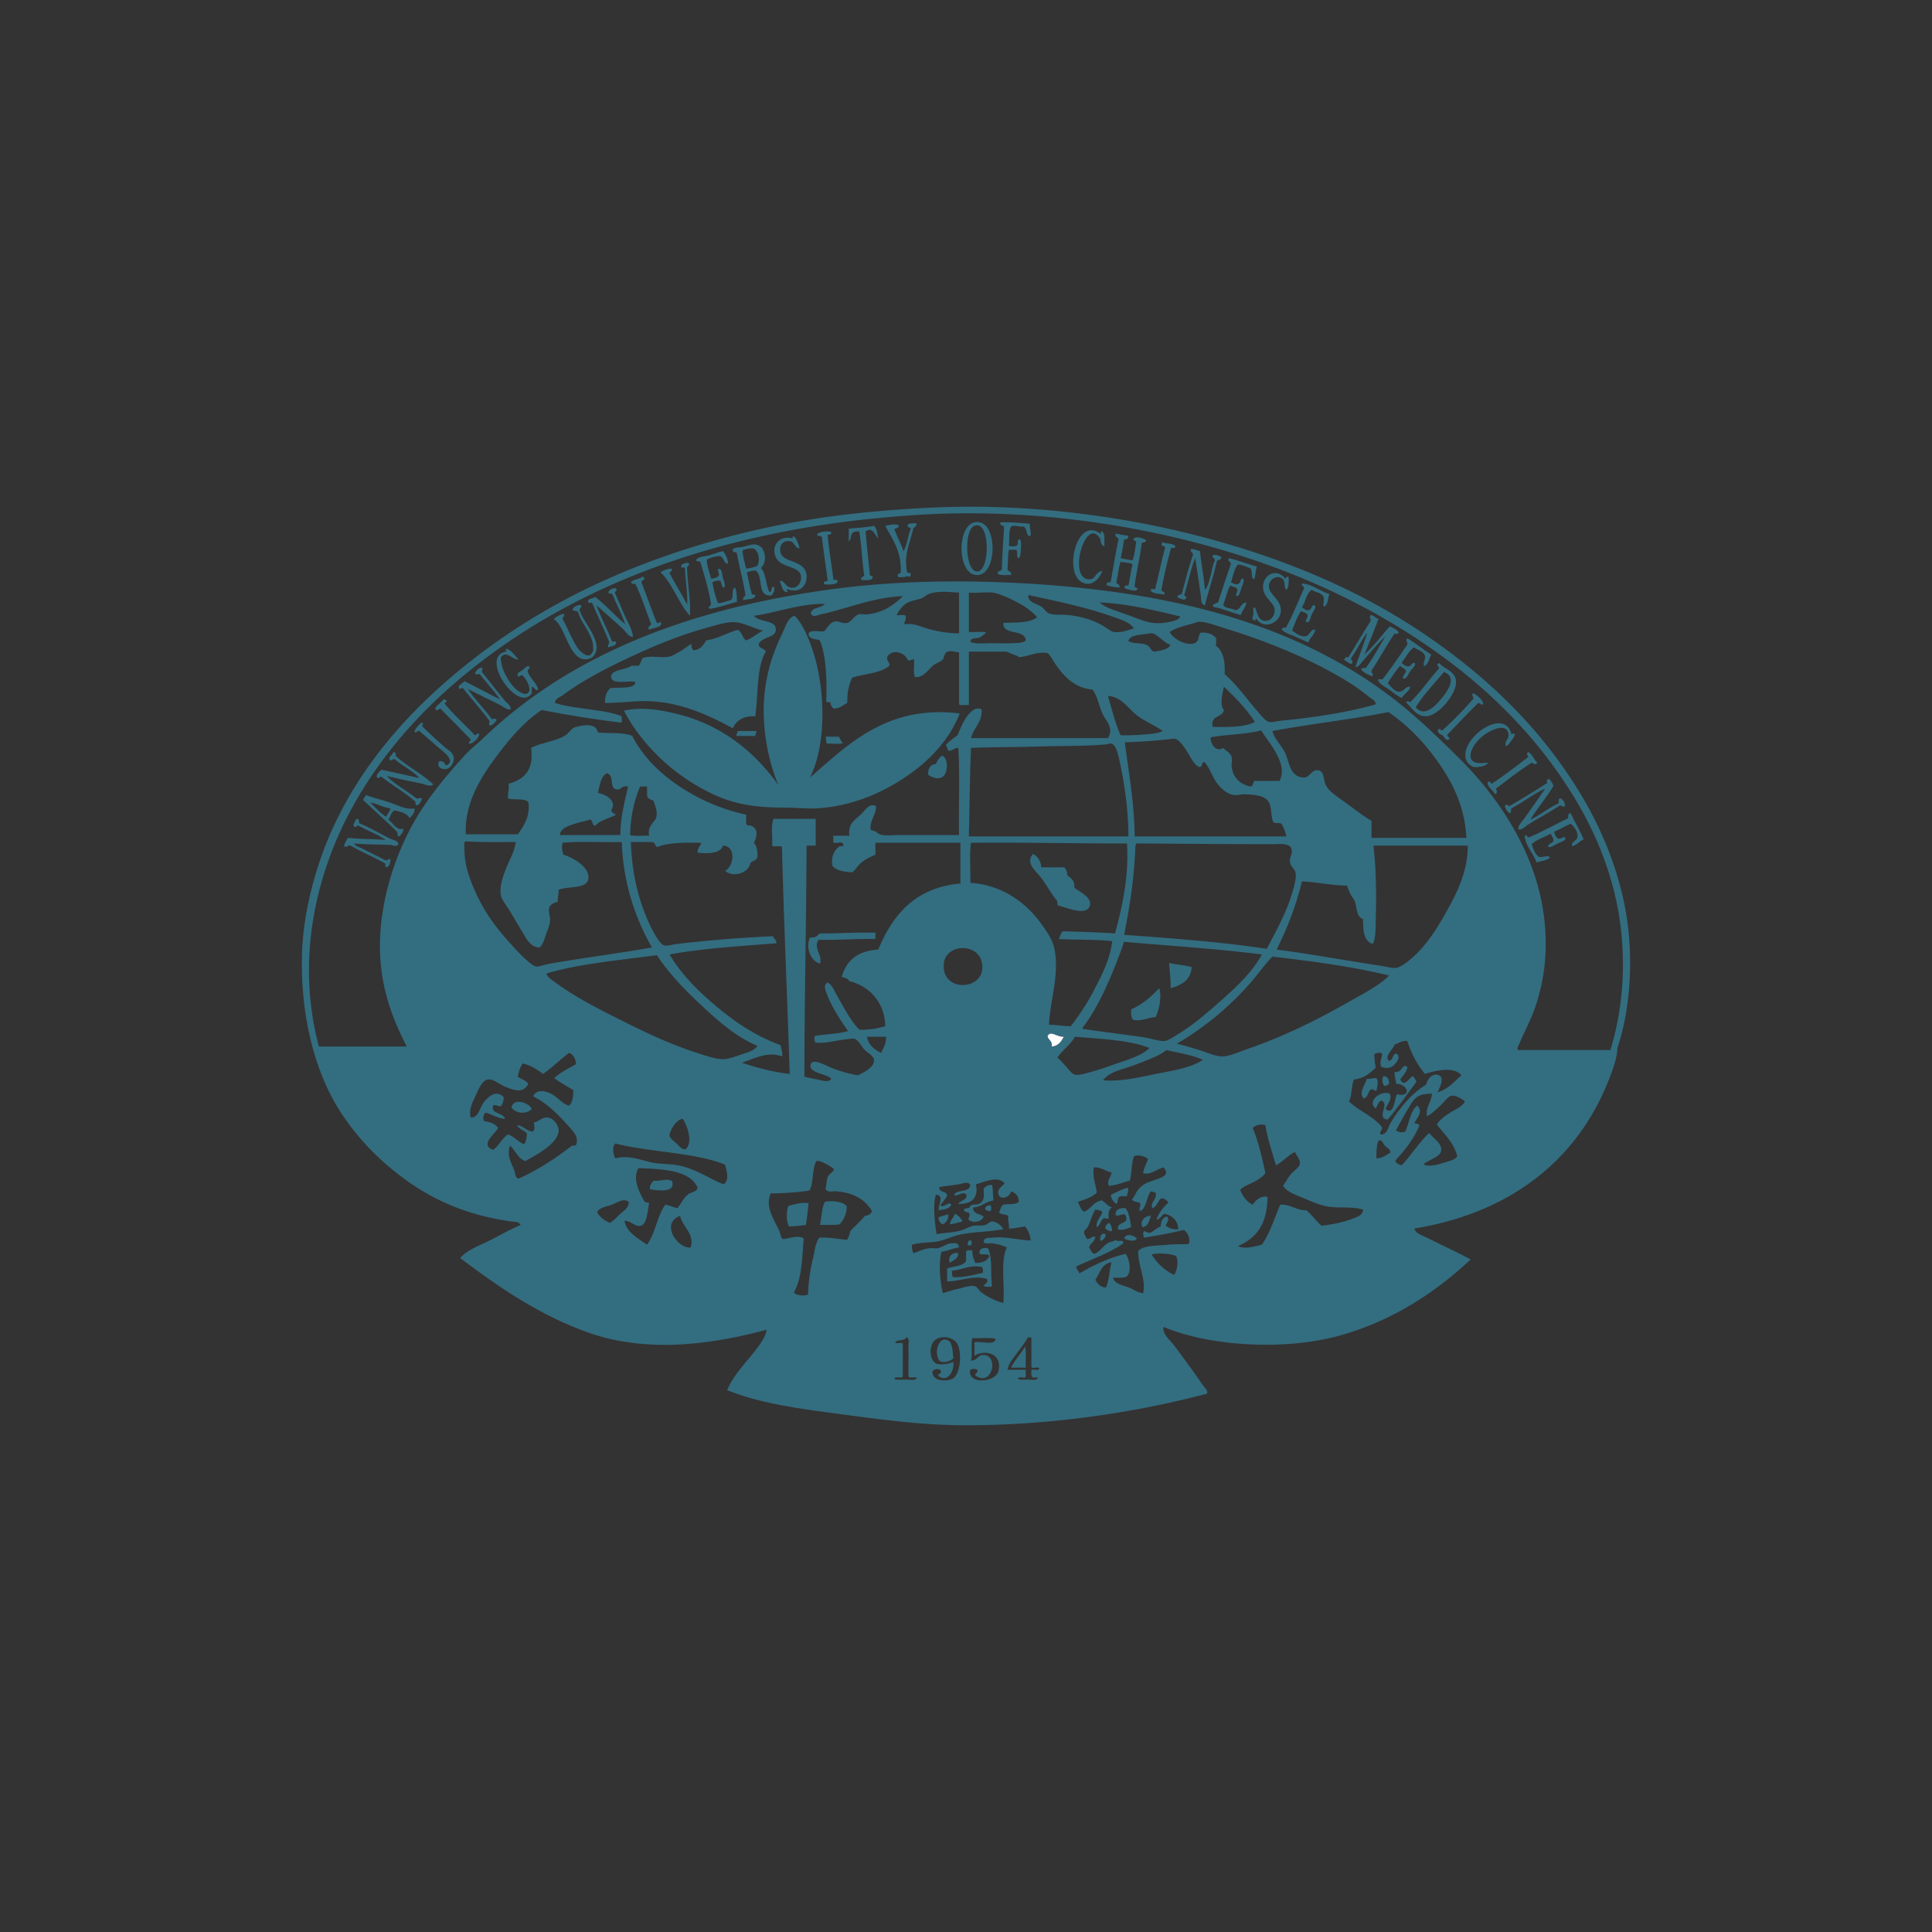 <svg width="128" height="128" fill="none" xmlns="http://www.w3.org/2000/svg"><rect width="100%" height="100%" fill="#333333" stroke="none"/><path fill-rule="evenodd" clip-rule="evenodd" d="M103.994 53.88c.053-.008.083.01.093.047.262.576.586 1.09.838 1.675-.269.136-.449.358-.745.466-.152-.279.277-.331.326-.604.061-.347-.189-.65-.419-.885-.409.133-.708.378-1.118.512.027.206.104.361.233.466.234.075.355-.201.513-.047.043.182-.318.276-.513.371-.222.11-.438.276-.605.234-.131-.215.293-.219.326-.42-.003-.214-.133-.302-.187-.465-.405.245-.926.377-1.257.699.096.34.225.645.467.837.293.074.608-.16.745.047-.197.206-.582.225-.886.326-.22-.604-.758-1.132-.791-1.77.198-.123.09.141.326.095.885-.389 1.702-.844 2.56-1.258-.015-.155-.007-.287.094-.326Z" fill="#336D80"/><path fill-rule="evenodd" clip-rule="evenodd" d="M64.423 88.655c-.118.41.02 1.074-.093 1.49.48-.02.401-.385.838-.372 1.04.029.556 2.158-.558 1.35-.004-.174.2-.141.14-.373-.085-.07-.382-.07-.466 0-.208 1.016 1.677.839 1.86.093.298-1.194-.904-1.449-1.582-1.024v-.885c.409-.108 1.369.245 1.397-.232-.42-.108-1.04-.016-1.536-.047Zm3.677-.047c-.222.398-.49.717-.745 1.072-.222.308-.528.633-.605 1.07h1.21c-.015.171.04.413-.045.512-.142.044-.472-.1-.466.093.14.082.416.049.651.047.248-.002.575.076.653-.093-.022-.135-.352.041-.373-.093-.083-.088-.034-.307-.047-.466.155-.046.507.103.513-.093-.066-.136-.447.043-.513-.093v-1.956H68.1Zm-4.934 2.7c.436-.303.58-1.593.279-2.234-.237-.51-1.233-.707-1.629-.14-.283.407-.2 1.333.325 1.443.43.042.736-.04 1.025-.14.069.68-.465 1.413-1.024.885.043-.126.253-.088.186-.325-.158-.152-.49-.1-.559.093.045.725 1.107.62 1.397.419Zm-3.12-2.7c-.115.242-.583.132-.744.326.066.137.447-.043.511.093v2.189c-.11.121-.53-.067-.558.14.172.082.477.046.745.046.282 0 .629.076.746-.093-.107-.127-.51.044-.56-.14-.006-.629.01-1.367 0-1.956-.003-.205.082-.483-.093-.605h-.046Zm12.524-3.817c.144.26.318.488.698.513.22-.464.224-1.142.373-1.677-.655.09-.77.721-1.07 1.165Zm3.725-1.676c.37.576.85 1.043 1.488 1.351.203-.269.316-.89.14-1.257-.414-.15-1.219-.228-1.628-.094Zm-31.238-2.56c-1.327.49-.169 2.182.699 2.095.298-.867-.543-1.375-.7-2.095Zm-4.516-.744c-.362.138-.835.175-.978.511.184.328.49.535.838.698.27-.153.475-.399.699-.605.217-.2.57-.39.558-.791-.36-.262-.792.062-1.117.187Zm24.115-1.351c.198.9-.296 1.335-1.165 1.303.115-.25.685-.268.513-.651-.263-.198-.573.202-.792.047.188-.388 1.03-.119 1.072-.653-.162-.271-.5-.085-.745-.046-.447.07-.894.119-1.305.187-.038.38.438.245.513.512-.002.153-.143.282-.233.418-.069.106-.3.279-.14.326.261.041.496-.326.652-.092-.112.29-.489.317-.837.37-.03-.397.403-.993-.187-1.022-.212.736-.059 1.881.047 2.607.532-.096 1.076-.099 1.582-.233.309-.082.59-.273.885-.327.225-.04.515.022.745-.046.207-.061.295-.23.466-.233.29-.003.601.255.744.513-1.058.192-2.025.164-2.932.372-.46.105-.891.325-1.35.419-.584.119-1.172.066-1.77.232a1.15 1.15 0 0 0 .094.56c.313-.079.64-.285 1.07-.326.19-.02.374.032.559 0 .248-.044.606-.318.884-.327.206-.005.471-.078.513.28-.432.05-.733.23-1.165.28-.2.814-.09 2.015.094 2.746.321-.097.63-.203.977-.28.339-.073.805-.255 1.117-.186.201.046.277.275.466.418.415.318.967.573 1.443.7.113-1.16-.204-2.781.233-3.678-.261-.14-.635-.232-1.024-.28-.168-.02-.407.084-.512-.093.02-.31.337-.257.558-.278.938-.093 1.835.177 2.561.186-.049-.387-.174-.696-.372-.931-.332.048-.82.163-1.071.138.023-.318-.083-.506-.047-.837-.158-.122-.496-.063-.605-.233.087-.176.12-.407.28-.511.346-.058.816.009 1.024-.187-.004-.4-.213-.594-.513-.698-.082.416-.71.62-.838.186-.093-.316.232-.505.418-.698-.429-.56-1.352-.092-1.907.046ZM42.31 77.39c-.445.707.073 1.652.372 2.187.047.11.254.057.327.14-.118.539-.133 1.38-.559 1.49-.368.095-.626-.319-1.071-.326.103.737.901 1.177 1.49 1.582.546-.741.67-1.906 1.21-2.652.287.054.52.163.792.232.28-.31.404-.694.744-.931.208-.144.516-.129.606-.419-.508-1.2-2.422-1.24-3.91-1.303Zm12.57.511c.044-.087.381-.329.372-.42-.012-.102-.952-.662-1.165-.557-.304.501-.16 1.453-.464 1.955-.824.122-1.743.185-2.56.186-.394.898.231 1.746.558 2.468.093.206.08.412.233.558.43-.022.995-.29 1.396-.046-.12 1.36-.106 2.614-.651 3.583.132.202.642.247.93.141.044-.915.15-1.648.327-2.374.12-.494.158-1.014.418-1.396.706-.039 1.236.098 1.862.139.058-.191.173-.325.186-.558.312-.356.686-.65.977-1.025.231-.033.414-.115.467-.326-.458-.77-1.224-1.211-2.374-1.303-.216-.018-.548.104-.699-.14.08-.298.045-.608.186-.885ZM75.13 76.6c-.173.463-.137 1.134-.28 1.628-.453.1-.977.344-1.396.326-.126-.38.15-.536.187-.884-.43-.067-.647-.348-1.165-.326-.13.569.13 1.14.186 1.676-.313.306-.788.452-1.256.605.135.223.185.529.42.652.461-.175.614-.658 1.163-.746.265.124.382.394.698.467-.244.081-.26.392-.233.744-.194.01-.22-.075-.372 0-.171.155-.202.45-.42.56-.084-.357.254-.673.373-.979-.068-.148-.284-.15-.465-.186-.191.266-.315.806-.513 1.164-.081.148-.222.162-.231.326-.01.16.128.307.186.465.232.014.385-.241.558-.14-.051.323-.331.414-.419.7.133.129.148.378.372.418.382-.165.578-.555.93-.744.153-.082.331-.055.467-.187.133.203.488-.092.51.232-.908.643-2.067 1.035-3.118 1.536-.02.24.18.255.186.466.924-.535 1.897-1.02 3.073-1.303.248.319.422 1.133.093 1.49-.2.14-.601.081-.93.092.134.43.686.505 1.07.653.288.11.59.355.931.372.21-.914-.338-1.775-.325-2.793.363-.405 1.246-.336 2.001-.42.425-.046 1.042-.014 1.35-.046.128-.369-.09-.772-.326-.93-.85.204-1.74.369-2.653.512-.014-.166-.09-.269 0-.419.194-.024.206.135.419.092.26-.111.428-.317.699-.418.03-.327.109-.605.418-.652.188.196-.025.404-.093.604.218.14.446.27.838.234-.034-.603-.39-.884-.884-1.025-.226.055-.365.442-.559.373.168-.468.463-.808.791-1.117-.108-.14-.226-.27-.465-.28-.26.16-.278.56-.606.652-.159-.402.317-.547.234-1.024-.132-.008-.195-.086-.327-.093-.294.36-.307 1.241-.744 1.303-.036-.222.073-.3.046-.512-.17-.094-.44-.088-.559-.233.273-.335.266-.63.745-.977.576-.42 2.004-.427 1.35-1.165-.42.112-.946.547-1.35.373.052-.367.224-.614.326-.93-.189-.16-.609-.311-.93-.186Zm-34.356-.839c-.24.166-.15.788 0 .978.892-.228 1.706.13 2.421.279.467.097.9.09 1.397.14 1.325.132 2.429.97 3.351 1.303.395-.301.21-.819.093-1.303-2.065-.822-4.965-.808-7.262-1.397Zm50.976.14c-.12-.13-.2-.446-.42-.326-.133.3-.14.728-.139 1.164.44.005.638-.23.93-.373.012-.217-.244-.33-.371-.465Zm-8.752-1.165c.372.9.611 1.933.837 2.98-.19.28-.481.438-.79.605-.304.166-.66.265-.885.513.186.418.422.788.838.978.179-.292.554-.62.977-.513-.011 1.804-.74 2.734-1.956 3.258.478.234 1.144.005 1.584-.093.53-.757.832-1.742 1.21-2.652.728-.03 1.02.376 1.723.37.394.289.647.72 1.024 1.025.772-.085 1.499-.252 2.048-.465.309-.12.695-.232.698-.605-.741-.21-1.515-.088-2.234-.186-.609-.083-1.164-.345-1.677-.56-.53-.22-1.112-.4-1.395-.837.157-.191.28-.462.511-.744.208-.254.572-.468.606-.699.04-.272-.196-.515-.326-.791-.48.235-.784.644-1.257.884-.249-.868-.541-1.693-.699-2.654-.282-.115-.704 0-.837.186Zm-38.64.513c.025.166.337.387.466.512.182.176.368.437.605.373.511-.474.084-1.584-.186-2.002-.446-.006-.92.879-.885 1.117Zm49.114-2.094a32.802 32.802 0 0 0-.977 1.722c.108.135.403.187.605.093.27-.567.326-1.35.791-1.723.447.423-.048.846-.186 1.164.117.054.32.022.326.186-.39.898-.96 1.617-1.583 2.281.04.208.228.268.42.326.639-.678 1.136-1.501 1.815-2.141.288.363.896.706.79 1.21-.087.415-.936.596-1.163.884.47.156.944.002 1.397-.139.33-.102.716-.18.838-.418-.234-.915-.852-1.445-1.35-2.096.209-.35.55-.568.884-.791.344-.23.787-.37.978-.745-.233-.19-.633-.413-.884-.373-.235.038-.535.464-.792.699-.305.278-.578.546-.838.651-.115-.538.294-.942.325-1.49-.808.007-1.092.204-1.396.7Zm-55.77-3.4c-.593.448-1.112.968-1.722 1.397-.391-.292-.8-.565-1.351-.698-.162.242-.262.546-.326.885.234.153.541.234.699.466-.318.601-.803.48-1.444.231-.482-.185-.871-.589-1.257-.51-.386.076-.636.74-.792 1.07-.22.465-.457.91-.325 1.443.523.033.6-.668.884-1.025.351-.439.847-.806 1.304-.325a.973.973 0 0 1-.186.605c-.187.007-.385-.14-.513-.047-.183.57.681.458.792.885-.52-.053-.847-.301-1.303-.42-.124.109-.19.364-.094.56.395.068.756.174.93.465-.227.416-1.235 1.125-.325 1.443.389-.279.58-.754.978-1.024.426.147.656.492 1.071.651.13-.164.172-.417.186-.698-.162-.24-.526-.28-.652-.559.447.034.593.37 1.024.42.236-.094.072-.51.094-.605.369-.07.52-.35.884-.326.456.03.817.594.745.977-.164.868-1.686 1.6-2.188 1.909-.52-.163-.658-.708-1.025-1.025-.229.661.077 1.118.28 1.63.089.224.043.488.28.558 1.3-.577 2.427-1.327 3.49-2.141.063-.077.265-.015.326-.093.208-.547-.221-.932-.512-1.257-.69-.77-1.404-1.503-2.326-1.955.174-.444.656-.4 1.07-.233.481.195.89.765 1.303.838.239-.195.28-.59.28-1.024-.42-.262-.867-.5-1.257-.792.399-.392.942-.64 1.442-.93-.043-.36-.169-.637-.465-.745Zm39.57-.185c-.284.243-.688.43-1.118.605-.35.141-.728.294-1.07.418-.726.265-1.571.4-2.002.978 1.195.099 2.38-.195 3.492-.419 1.124-.225 2.3-.392 3.119-.931-.697-.326-1.587-.462-2.421-.651Zm15.13-.373c-.11.34-.646.7-.42 1.071.359.032.225-.427.513-.466.417.15-.066.84-.42.931-.172.045-.392.01-.558-.046-.152-.291.053-.588.046-.885-.135-.101-.417-.038-.511.047.002.324.041.61.093.884-.37.374-.782.71-1.443.792-.185.404-.118 1.061-.327 1.443.655.648 1.626.98 2.188 1.722.036.215-.222.302-.092.466.437.033.5-.493.65-.745.594-.995 1.429-1.995 2.375-2.56.058-.373.4-.699.699-.652.615.097.181.877.046 1.164.71-.191 1.09-.71 1.583-1.118-.471-.607-1.755-.322-2.42-.093a6.424 6.424 0 0 1-1.165-2.187c-.39-.033-.559.154-.837.232Zm-21.182-.512c-.304.55-.838.87-1.164 1.396.215.153.366.357.558.559.174.184.383.51.606.559.317.07.963-.16 1.397-.28.458-.125.886-.291 1.256-.419.942-.322 1.822-.589 2.281-1.07-1.359-.534-3.196-.59-4.934-.745Zm-12.849 1.07c.142-.322.352-.577.326-1.07H57.44c.105.562.484.85.931 1.07Zm11.033-1.117c.035.29.346.307.279.698.44-.04.628-.333.792-.651-.425.05-.862-.444-1.07-.047Zm14.898-5.26c-.445.435-.968 1.177-1.444 1.722a19.788 19.788 0 0 1-4.888 4.05c.504.118.98.265 1.49.42.482.146 1.05.42 1.536.42.446-.003 1.037-.279 1.583-.468 2.62-.9 4.852-2.045 6.982-3.257.901-.513 1.801-.966 2.469-1.63-2.4-.596-5.047-.943-7.728-1.257ZM46.5 66.636c-1.09-1.012-2.144-2.092-2.98-3.353-2.339.315-5.144.566-7.309 1.211.033.226.3.388.467.512 1.5 1.123 3.128 1.909 4.887 2.794 1.386.696 2.992 1.437 4.61 1.955.606.194 1.278.437 1.768.42.376-.015.836-.203 1.21-.327.373-.123.843-.243 1.025-.559-1.456-.616-2.595-1.647-3.678-2.653Zm18.575-2.421c.15-1.678-2.166-1.832-2.514-.558-.379 2.032 2.382 2.035 2.514.558Zm9.403-1.816c-.054.008-.05.074-.047.14-.68 1.877-1.509 3.916-2.559 5.354-.052.07-.256.312-.094.278 1.368.209 2.724.36 4.05.56.444.067.989.277 1.351.233.218-.028.664-.318.977-.513.964-.602 1.836-1.365 2.56-2.001 1.135-.997 2.228-2 2.887-3.213-2.941-.38-6.071-.57-9.125-.838Zm16.527-6.377v.14c.179 1.479.188 3.28.14 4.841-.017.54.014 1.09-.187 1.535-.598-.16-.657-.863-.652-1.629-.467-.2-.39-.778-.558-1.21-.064-.164-.2-.306-.279-.466-.1-.202-.155-.37-.233-.558-1.068-.017-1.939-.234-2.98-.28-.398 1.666-.992 3.135-1.675 4.517 2.317.295 4.61.736 6.89 1.07.353.052.764.178 1.024.14.403-.06 1.01-.603 1.303-.885.88-.844 1.56-1.965 2.189-3.119.637-1.169 1.26-2.508 1.256-4.096h-6.238Zm-15.782 0c-.07 2.15-.38 4.058-.745 5.912 3.225.236 6.45.47 9.45.93.525-1.02 1.243-2.278 1.63-3.537.138-.448.339-1.072.28-1.49-.036-.252-.334-.422-.373-.698-.058-.403.266-.628.046-1.024-.295-.266-.732-.186-1.116-.186-3.055 0-6.152-.03-9.078-.048-.066.014-.054.102-.094.14Zm-10.893-.187c-.11.792-.016 1.785-.046 2.654 2.1.142 3.653 1.284 4.655 2.653.35.478.756 1.05.885 1.583.417 1.735-.237 3.417-.327 5.168.515-.003.923.102 1.444.093a15.446 15.446 0 0 0 1.63-2.56c.463-.903.976-1.886 1.116-3.074-1.079-.12-2.556-.074-3.539-.14.09-.175.12-.407.28-.511 1.164.031 2.324.066 3.445.14.469-1.752.934-3.75.791-5.96-3.469.01-6.84-.08-10.334-.046Zm-33.472-.093c-.06.019-.095.06-.093.14-.036 1.276.268 2.131.651 3.026.63 1.467 1.435 2.554 2.468 3.678.281.305 1.25 1.381 1.63 1.443.192.03.586-.127.93-.186 2.299-.401 4.563-.679 6.751-1.071a14.963 14.963 0 0 1-2.002-6.983c-1.288.03-2.7-.062-3.91.046-.096.234-.033.591.046.792.663.194 1.844.877 1.63 1.675-.162.6-1.339.399-1.956.652.035.315-.075.485-.047.791-.225.056-.468.14-.558.373-.102.265.067.553.046.885-.02.312-.187.665-.28.93-.113.336-.198.672-.418.839-.4.005-.681-.28-.885-.606-.418-.675-.698-1.183-1.116-1.861-.206-.335-.51-.706-.56-.978-.116-.633.166-1.33.373-1.862.215-.553.541-1.053.606-1.676-1.114-.003-2.258.023-3.306-.047Zm11.545-3.63a8.692 8.692 0 0 0-.652 3.211c.33.104.85.019 1.258.047-.14-.655.365-.884.465-1.21.106-.352-.039-.716-.187-1.118-.183-.065-.37-.124-.418-.326v-.605h-.466Zm-2.794.419c.57.11 1.276.52.885 1.163.069.134.183.22.327.28-.453.26-1.074.354-1.398.743-.202-.045-.136-.36-.325-.418-.358.115-.792.19-1.164.326-.343.125-.804.27-.838.698H41.1c.002-1.21.319-2.35.513-3.212-.461-.094-.454.268-.792.186-.493-.12-.08-.892-.606-1.07-.421.214-.473.798-.606 1.304Zm34.59-2.003c-.102-.476-.258-1.199-.558-1.257-.177-.033-.228.038-.327.046-1.411.127-2.939.093-4.468.14-1.485.047-3.012.036-4.516.094-.076 1.926-.094 3.908-.14 5.865h10.568c.012-1.596-.244-3.414-.559-4.888Zm4.47-.698c-.192-.298-.562-.926-.932-.885-.957.11-2.002.197-3.212.233.23 1.881.63 3.993.651 6.238h10.055a3.452 3.452 0 0 0-.324-.837c-.13-.104-.487.02-.559-.14-.21-.563-.028-1.202-.513-1.537-.322-.223-.924-.268-1.396-.279-.204-.005-.475.078-.699.047-.471-.066-.861-.46-1.116-.792-.325-.423-.446-.977-.839-1.397-.215.018-.075.392-.372.327-.354-.213-.504-.604-.745-.978Zm4.887-1.443c-.998.274-2.28.264-3.352.465.004.538.417.99.839.699.144.186.477.32.558.605.059.208-.03.443 0 .652.1.717.537 1.15 1.257 1.303.17-.032.16-.243.232-.373h1.677c.631-1.13-.776-2.6-1.21-3.351Zm11.778 2.187c-.907-1.31-2.02-2.496-3.352-3.398-2.32.473-5.198.79-7.68 1.256.125.54.58.9.837 1.444.283.595.31 1.559 1.164 1.63.462.101.556-.577 1.07-.466.377.082.294.631.467.978.232.468.897.85 1.442 1.257.592.441 1.115.824 1.584 1.117v1.118h6.284c-.096-2.064-.91-3.625-1.816-4.936Zm-21.088-1.862a14.37 14.37 0 0 0 1.49-.046c.476-.04.942-.053 1.303-.234-.543-.382-1.064-.575-1.63-.976-.634-.45-1.085-1.303-2.002-1.35.253.894.483 1.815.839 2.606Zm6.843-1.675c-.09.531-.916.325-.745 1.116.897.024 2.141.046 2.794-.325-.577-.883-1.297-1.62-2.05-2.327-.106.461-.29 1.212 0 1.536Zm-4.749-5.075c-.106-.017-.347.032-.465.047-.372.048-1.04.079-1.117.465.388.216.896.08 1.257.28.22.122.22.366.465.419.427-.086.916-.11 1.07-.465-.397-.063-.84-.686-1.21-.746Zm14.34 4.19c-.613-.5-1.21-.899-1.91-1.303-2.246-1.301-4.871-2.38-7.588-3.212-.45-.138-1.52-.542-1.863-.42-.558.2-1.324.303-1.815.653.19.48 1.252 1.01 1.723.698.243-.162.135-.465.326-.652.497-.032.817.113 1.024.373-.013.157.036.376-.047.465.494.345.65 1.027.605 1.909.828.722 1.39 1.55 2.142 2.42.24.28.56.691.791.745.189.044.593-.06.932-.093 2.172-.213 4.365-.555 6.145-1.071-.002-.262-.293-.371-.465-.511Zm-16.062-5.446c1.072.374 1.61.739 2.793.511.286-.055.665-.126.792-.371-1.664-.4-3.517-.86-5.355-.932.389.346 1.032.534 1.77.792Zm-20.251 0c-.18.037-.558.262-.652-.094.111-.4.71-.314.932-.605-1.669-.022-3.121.571-4.702.791.334.426 1.327.27 1.443.792.15.678-.878.556-1.117 1.07-.007.333.38.272.465.513-.625 1.035-.49 2.83-.698 4.283-.795-.035-1.248.273-1.49.791-1.732-.924-3.9-1.99-6.61-1.768-.632.05-1.354.095-1.862.092.01-.44.117-.783.373-.978.58-.077 1.678.072 1.628-.419-.48-.093-1.493.193-1.583-.28-.103-.542.997-.5 1.35-.79h.466c.136-.128.154-.373.28-.512.623-.19 1.198.03 1.768-.094.22-.047.526-.251.745-.372.258-.14.482-.35.698-.465.02.182.019.385.187.418.43-.052.615-.346.791-.651.81-.122 1.368-.494 2.094-.698.3.12.294.544.559.698.43-.16.724-.456 1.117-.652-.648-.137-1.257-.541-1.954-.559-.47-.012-1.18.21-1.77.373-1.656.455-3.303 1.126-4.702 1.769-1.728.796-3.47 1.676-4.84 2.7-.184.137-.519.23-.513.512.67.218 1.453.308 2.235.42.772.11 1.558.203 2.188.465-.03.126.06.369-.048.418a71.793 71.793 0 0 1-5.26-.837c-1.155.777-2.119 1.896-3.026 3.119-.96 1.295-2.091 3.012-2.001 5.12h3.445c.388-.53.848-1.225.699-2.141-.26-.267-.936-.119-1.351-.233-.009-.35.082-.602.047-.978 1.01-.277 1.69-.885 1.49-2.373.695-.367 1.642-.426 2.28-.839.228-.147.336-.377.56-.511.578-.162 1.448-.35 1.581.326.757.082 1.705-.028 2.282.233.704 1.384 1.825 2.457 3.074 3.305a12.89 12.89 0 0 0 4.467 1.908c.01.24-.028.525.047.699.718-.004.77.634.466 1.163.193.21.266.541.233.977-.07.21-.344.216-.465.374-.12.657-1.109.977-1.678.511.57-.27.782-1.625-.139-1.675-.14.544-1.067.546-1.675.465-.066-.28.35-.62.186-.652-1.047-.008-2.108-.028-2.84.28-.197-.036-.146-.32-.372-.326h-1.397c.067 2.169.528 3.91 1.257 5.493.172.374.65 1.266.931 1.35.2.06.55-.055.885-.094a87.614 87.614 0 0 1 6.33-.511c.066.139.3.35.234.466-2.41.197-4.878.336-7.077.744.822 1.377 1.963 2.49 3.166 3.491 1.211 1.01 2.57 1.926 4.19 2.515.028.22.173.57.093.745-.96-.357-1.88.168-2.654.419.975.33 1.998.608 3.166.744-.157-5.025-.385-9.981-.513-15.036-.121-.126-.53.035-.65-.093.042-.578-.098-1.339.093-1.77h2.793v1.77h-.606c-.013 5.139-.142 10.162-.14 15.316.257.056.561.126.886.186.285.052.725.223.883-.046-.157-.326-1.562-.358-1.35-.978.146-.425 1.098.15 1.444.278a9.5 9.5 0 0 0 1.675.466c.348-.177 1.125-.526 1.072-1.024-.031-.28-.419-.451-.652-.698-.15-.16-.384-.626-.651-.698-.12-.032-.45.023-.653.046-.677.079-1.361.302-1.955.187-.022-.167-.075-.27 0-.42.703-.136 1.544-.132 2.188-.325-.395-.583-1.035-1.502-1.35-2.328-.09-.236-.355-.715 0-.885.288.138.41.487.559.745.484.842.908 1.713 1.535 2.375a5.177 5.177 0 0 0 1.723-.233c-.032-1.6-1.081-2.675-2.374-2.98-.092-.173-.3-.228-.513-.28.307-1.105 1.088-1.736 2.422-1.814.965-2.31 2.442-4.107 5.446-4.377v-2.7h-5.633v.792c-.364.153-.697.321-.977.559-.209.176-.33.448-.56.605-.546-.028-1.04-.108-1.302-.42-.126-.513.095-1.044.419-1.256.025-.13.376.064.28-.186-.03-.235-.55.02-.652-.14v-.42h1.07c-.12-.835.42-1.07.792-1.442.281-.282.558-.756.977-.512-.024.612-.393.879-.373 1.536.09.081.244.098.373.14.242.36.925.232 1.583.232h3.91c-.03-1.91.062-3.942-.046-5.772-.285-.007-.357.201-.651.186-.089-.1-.077-.297-.187-.372.231-.25.504-.458.791-.653.166-.437.408-.995.699-1.35.18-.218.48-.538.884-.372.093.782-.523 1.241-.698 1.909h9.077c.404-.667-.124-1.123-.325-1.537-.275-.568-.365-1.244-.699-1.675-1.27-.11-1.984-.992-2.514-1.77-.146-.215-.259-.482-.465-.65-.661-.116-1.26.225-1.908.278-.094-.124-.222-.118-.373-.186-.134-.06-.297-.12-.42-.186H64.19v3.537c-.203-.03-.526.061-.651-.046v-3.445c-.29-.028-.616-.162-.838 0-.15.1-.123.329-.233.465-.14.174-.429.234-.606.373-.37.29-.686.885-1.257.792-.103-.3-.019-.788-.046-1.165-.202-.006-.26.132-.418.047-.185-.5-.997-.767-1.351-.233-.072.32.163.335.14.605-.583.504-1.64.534-2.468.792-.216.45-.342.993-.326 1.676-.283.136-.47.366-.884.373-.145-.073-.224-.21-.233-.42-.124 0-.274.026-.28-.093.054-1.348 0-2.972-.418-4.003-.284-.12-.764-.044-.745-.466.124-.263.686-.09 1.023-.14.208-.192.367-.602.745-.651.251-.032.466.174.792.093.278-.07.458-.48.746-.558.163-.046.33.017.511 0a3.459 3.459 0 0 0 1.77-.653 4.55 4.55 0 0 0 .65-.557c-2.05.09-3.72.849-5.446 1.21Zm19.32.14c-1.662-.596-3.614-1.003-5.447-1.398-.01-.055-.052-.028-.093 0-.018.067-.056.08 0 .14.051.327.5.387.84.606.205.133.336.397.557.465.32.099.845.045 1.257.093.843.097 1.476.29 2.095.605.335.172.679.474.885.513.447.083 1.05-.163 1.35-.233-.32-.451-.918-.604-1.444-.791ZM64.19 41.87c.377.026.864-.056 1.165.046-.15.068-.274.247-.466.325-.202.083-.585-.015-.605.28.344.168.873.093 1.35.093.489 0 .998.02 1.442 0 .33-.015.72-.01.885-.186-.062-.795-1.54-.286-1.49-1.164.839-.03 1.764.026 2.234-.373-.3-.367-.754-.68-1.21-.93-.45-.248-.978-.499-1.49-.651-.452-.138-1.265.005-1.815-.048v2.608Zm-2.654-2.514c-.172.064-.305.22-.465.279-.368.135-.754.151-1.07.372-.265.184-.437.447-.606.745.188.03.495-.06.605.046.05.267-.08.354-.093.559.613-.079.988.122 1.35.233.718.22 1.374.355 2.282.372v-2.7c-.742-.045-1.41-.13-2.003.094Zm45.717 21.227c-.474-2.858-1.558-5.38-2.748-7.402-2.528-4.292-5.981-7.68-9.916-10.381-4.06-2.788-8.59-4.895-13.826-6.424-5.695-1.663-12.946-2.765-20.39-2.234-2.313.164-4.456.399-6.564.745-8.298 1.358-15.36 4.174-21.042 8.286-3.699 2.676-7.016 5.994-9.358 10.195-2.288 4.104-3.902 9.882-2.28 15.967h5.818c-1.038-2.02-1.857-4.24-1.769-7.075.081-2.575.868-5.098 1.863-7.076.967-1.926 2.33-3.583 3.771-5.167.344-.38.775-.698 1.163-1.072 5.704-5.494 13.584-8.679 23.556-9.962 5.336-.686 11.561-.555 16.806.047 8.132.933 14.612 3.206 19.738 7.075 1.632 1.232 3.178 2.713 4.703 4.237 1.512 1.513 2.831 3.239 3.816 5.12 1.024 1.955 1.816 4.298 1.816 7.124a12.98 12.98 0 0 1-.605 3.864c-.31.998-.815 1.908-1.163 2.746-.03.07-.194.279-.048.373h6.1c.887-2.909 1.043-6.058.559-8.986Zm-13.548 20.81c.113.37.548.456.838.606.928.476 1.97.941 2.887 1.443-2.253 2.123-5.08 4.025-8.613 5.028-3.548 1.005-8.55.777-11.732-.56-.07.496.395.829.652 1.164.66.862 1.318 1.77 1.956 2.7.116.17.344.323.279.559-4.642 1.228-10.21 2.095-16.015 2.095-2.85 0-5.674-.39-8.333-.745-2.692-.357-5.286-.701-7.448-1.583.474-1.138 1.402-1.956 2.095-2.932.225-.318.472-.676.512-1.071-1.645.456-3.64.86-5.726.977-2.134.12-4.228-.145-5.96-.745-3.343-1.159-6.135-3.116-8.611-4.98.5-.566 1.273-.82 1.955-1.165.69-.347 1.354-.731 2.048-1.024-.097-.237-.422-.208-.605-.233-3.59-.497-6.139-1.898-8.333-3.817a16.346 16.346 0 0 1-3.026-3.491c-1.625-2.532-2.645-6.268-2.514-10.475.062-1.962.476-3.864.978-5.493 1.007-3.268 2.655-6.025 4.562-8.38 1.88-2.32 4.19-4.432 6.703-6.284 4.98-3.668 10.964-6.316 18.017-7.915 3.588-.814 7.367-1.25 11.498-1.442 6.8-.317 13.416.699 18.621 2.141 5.431 1.504 10.153 3.602 14.246 6.424 4.092 2.82 7.546 6.17 10.149 10.52 1.215 2.031 2.343 4.58 2.886 7.45.55 2.907.43 6.447-.512 9.264-.011.758-.473 1.914-.838 2.747-2.186 4.986-6.56 8.238-12.616 9.216Z" fill="#336D80"/><path fill-rule="evenodd" clip-rule="evenodd" d="M64.748 37.866c.859-.024.871-3.447-.187-3.027-.725.29-.61 3.049.187 3.027Zm-.187-3.26c1.534-.349 1.596 3.467.187 3.493-1.321.024-1.394-3.217-.187-3.492ZM68.239 34.7c-.06.308.141.601 0 .838-.285-.072-.179-.535-.419-.65-.305.042-.592-.137-.838 0-.165.299-.09.84-.14 1.255.078.09.428.06.511 0 .159-.044-.007-.412.187-.418.161.079.104.43.093.651-.01.21-.015.542-.14.605-.202-.045-.012-.484-.186-.559h-.465c-.082.37-.043.858-.093 1.258-.01.228.309.125.233.419-.313-.015-.701.049-.885-.093-.021-.224.264-.14.28-.326.02-.927.094-1.8.14-2.7.034-.237-.314-.091-.234-.373.528-.028 1.357.038 1.956.093ZM60.698 34.653c.05.22-.08.263-.187.327-.195.97-.65 1.723-.418 2.886-.014.169.314-.005.232.233.048.218-.349-.008-.37.14-.144-.03-.403.06-.468-.047-.06-.2.098-.184.186-.233.074-1.455-.547-2.215-1.023-3.119.236-.054.64-.152.884-.047.049.236-.207.165-.279.28.188.494.428.937.605 1.444.234-.404.284-.99.465-1.444.055-.21-.26-.05-.185-.28.065-.167.372-.092.558-.14ZM58.186 35.678c-.216-.188-.368-.83-.838-.465.083.955.188 1.89.279 2.84.035.207.22-.003.186.232-.064.212-.613.148-.745.14-.063-.234.16-.182.186-.326-.141-.93-.172-1.97-.326-2.886-.2-.012-.282 0-.372.046-.246.126-.116.454-.326.606v-.839c.56-.06 1.159-.083 1.676-.186.2.172.216.53.28.838ZM73.034 35.212c.2.174.119.627.14.979-.29-.075-.214-.394-.326-.56-.94-1.386-2.095 2.628-.745 2.747.532.048.39-.453.931-.558-.173.52-.767 1.163-1.442.698-1.09-.75-.23-4.295 1.303-3.166.112.018-.026-.212.14-.14ZM55.067 35.258c.046.186-.135.145-.233.187.088 1 .255 1.917.373 2.886-.028.183.322-.011.279.186.015.238-.692.231-.885.186-.079-.233.148-.162.233-.232-.116-.954-.27-1.87-.372-2.84-.06-.229-.3-.019-.327-.232.13-.188.816-.244.932-.14ZM73.919 35.351c.285.042.534.118.838.14-.018.154-.055.288-.28.234-.065.43-.136.856-.233 1.256.262.048.51.11.791.14.132-.334.167-.764.234-1.164.056-.169-.312-.15-.14-.28.117-.18.64.003.791.095.052.221-.236.103-.28.232-.115.97-.34 1.83-.465 2.792-.05.195.316.099.14.28-.086.15-.6-.042-.791-.093-.056-.195.07-.208.233-.187.113-.444.152-.963.278-1.395-.172-.153-.54-.112-.79-.187-.144.4-.173.915-.28 1.35-.012.199.287.085.185.373-.285-.055-.622-.06-.837-.186.005-.263.163-.083.28-.234.167-.934.317-1.885.513-2.792-.049-.14-.257-.116-.187-.374ZM52.597 35.538c.2.159.351.609.372.791-.335-.032-.312-.405-.605-.465-.46-.096-.766.245-.651.744.17.743 1.834.434 1.722 1.723-.046.524-.51.998-1.257.7-.156.013.14.22-.093.184-.222.042-.379-.606-.42-.744.336-.024.366.504.885.465.334-.024.578-.41.512-.79-.117-.677-1.38-.502-1.676-1.259-.333-.856.389-1.45 1.118-1.21-.016-.093.01-.145.093-.139ZM76.993 35.911c.256.132.713.062.884.279-.068.151-.089.132-.28.093a28.935 28.935 0 0 0-.65 2.794c.008.16.274.066.185.325-.294-.094-.749-.026-.884-.279-.045-.168.183-.064.279-.093.233-.886.41-1.824.652-2.7.04-.211-.233-.108-.233-.28.055-.007.04-.084.047-.139ZM49.198 36.469c.017.465.154.809.232 1.21.267-.044.533-.087.746-.186.212-.405.068-1.033-.279-1.163-.287-.008-.52.039-.7.139Zm1.21 1.164c.357.356.325 1.103.558 1.582.245.028.043-.392.327-.324.044.292-.07.425-.185.558-.984.099-.518-1.252-1.025-1.63-.125-.054-.434.046-.605.093.118.458.18.967.325 1.397-.027.167.278.001.233.186-.1.256-.55.163-.79.28-.08-.249.138-.203.138-.373-.143-.943-.391-1.78-.558-2.7.01-.197-.332-.04-.279-.28.105-.19.399-.132.65-.185.397-.084.844-.326 1.211 0 .318.28.412 1.032 0 1.396ZM78.9 36.377c.258-.011.406.088.605.14.082.878.257 1.666.326 2.559.186-.184.279-.593.372-.931.094-.338.124-.7.279-.977.047-.219-.186-.155-.14-.373.15-.092.413.033.56.093.049.236-.208.164-.28.28-.216 1.024-.549 1.934-.791 2.933-.3-.066-.243-.446-.28-.699-.105-.712-.24-1.676-.373-2.421-.287.736-.46 1.587-.698 2.374-.075.213.227.148.093.28-.065.21-.43-.015-.558-.046-.029-.2.169-.173.28-.233.232-.886.464-1.77.744-2.608.003-.174-.201-.14-.14-.371ZM47.897 36.517c.18.185.356.595.327.837-.294-.048-.27-.414-.513-.512-.358.015-.64.106-.884.233.015.497.194.83.279 1.257a.68.68 0 0 0 .511-.186c.067-.193-.132-.36 0-.465.223.015.226.392.28.604.058.221.22.532.047.653-.161-.072-.127-.339-.233-.467a1.085 1.085 0 0 0-.512.094c.083.507.197.982.373 1.396.317-.009.53-.12.791-.185.317-.073.036-.741.326-.838.151.206.104.608.14.93-.576.156-1.297.41-1.816.466-.161-.167.105-.168.093-.326-.16-.988-.438-1.859-.698-2.747-.082-.157-.25.042-.28-.186.192-.216.545-.198.839-.28.317-.087.59-.205.93-.278ZM81.414 36.981c.658.15 1.23.386 1.862.56-.101.24-.084.598-.186.837-.263-.078-.06-.621-.279-.744-.26-.082-.474-.21-.792-.233-.263.28-.313.773-.466 1.164.14.099.297.163.42.14.269-.054.186-.405.373-.373.142.093-.025.401-.094.605-.068.204-.12.499-.28.559-.21-.021.047-.265 0-.42-.037-.21-.31-.184-.464-.279-.215.36-.29.86-.466 1.257.102.286.56.216.791.372.381-.036.349-.488.745-.511-.047.356-.282.525-.372.837-.473-.137-.98-.313-1.444-.465-.152-.05-.356-.01-.42-.185.09-.115.29-.116.374-.234.27-.847.549-1.686.837-2.514-.024-.179-.265-.167-.14-.373ZM45.616 37.307c.144.15-.11.165-.094.327.023 1.065.255 2.164.187 3.166-.767-.847-1.126-2.103-1.955-2.887.187-.117.555-.27.745-.233.063.203-.11.169-.14.28.36.726.797 1.375 1.163 2.095.056-.709-.117-1.59-.139-2.375-.02-.223-.303.087-.233-.186-.097-.12.395-.24.466-.187ZM85.37 38.238c.021.174.027.7-.14.838-.192-.161-.066-.523-.232-.699-.324-.342-.895-.03-.931.419-.047.588.857.913.791 1.724-.06.742-1.112 1.25-1.629.464-.063-.007-.06.27-.14.093-.204-.01-.06-.261-.046-.418.01-.125-.075-.432.093-.42.211.408.198.949.791.886.302-.032.56-.365.513-.792-.041-.367-.66-.737-.745-1.257-.159-.963.888-1.512 1.443-.745.131-.049.058-.184.232-.093ZM42.588 38.192c.05.012.031.092.092.093.046.201-.175.135-.185.28.343.898.667 1.815 1.023 2.7.134.065.237-.127.28 0 .067.324-.544.307-.791.466-.133-.21.069-.24.14-.373-.364-.894-.644-1.87-1.072-2.7-.157.08-.201.014-.28-.093.2-.189.586-.192.793-.373ZM88.073 39.356c-.098.29-.087.688-.326.838-.182-.064.067-.519-.092-.699-.15-.239-.522-.255-.745-.419-.364.242-.417.793-.653 1.163.172.106.25.21.42.187.25-.033.217-.393.42-.325.151.096-.089.39-.187.605-.093.202-.148.568-.326.512-.192-.012.07-.276.046-.42-.015-.232-.291-.205-.418-.325-.267.369-.428.845-.606 1.303.266.186.556.43.885.373.32-.056.346-.523.652-.42-.074.36-.362.51-.466.84-.295-.144-.622-.282-.93-.42-.299-.133-.655-.213-.839-.465.045-.08.128-.12.28-.094.468-.804.802-1.742 1.21-2.607.017-.173-.19-.122-.141-.326.627.028 1.199.508 1.816.699ZM40.822 38.983c.086.164-.035.154-.094.28.223.475.433.997.651 1.49.215.481.512.941.56 1.443-.319-.006-.46-.337-.652-.512-.557-.515-1.172-1.048-1.769-1.582.31.82.702 1.562 1.024 2.373.107.098.214-.07.28.093-.017.263-.338.221-.513.326-.108-.183.058-.174.047-.373-.353-.872-.753-1.697-1.118-2.56-.11-.09-.252.078-.279-.14.053-.195.342-.154.465-.279.72.553 1.31 1.236 2.003 1.816-.244-.687-.569-1.294-.838-1.955-.085-.16-.226.008-.28-.14.027-.22.359-.335.513-.28ZM38.492 40.101c.09.167-.062.125-.094.279.152.769 1.591 2.103.978 3.025-.134.205-.403.281-.605.28-1.092-.007-1.34-2.289-2.095-2.653.16-.182.399-.284.652-.373.143.148-.079.195-.045.373.296.533.594 1.273.93 1.815.174.28.84.972 1.07.28.038-.112.012-.321 0-.419-.078-.729-.835-1.538-.977-2.142-.066-.12-.321-.052-.372-.186.07-.191.387-.34.558-.279ZM91.797 42.149c-.515.47-.998 1.078-1.49 1.629-.143.16-.286.413-.512.42.264-.762.551-1.498.791-2.282-.407.508-.679 1.151-1.07 1.676-.032.178.19.224.046.372-.154.071-.33-.181-.512-.233.046-.11.082-.228.28-.186.503-.8.979-1.629 1.49-2.42-.016-.209-.14-.208 0-.373.227.021.293.204.512.233-.295.807-.616 1.587-.931 2.374.619-.56 1.12-1.24 1.675-1.863.226.117.481.203.606.42-.073.056-.181.148-.28.046-.54.795-1.005 1.663-1.536 2.468-.032.177.19.224.047.373-.299-.106-.572-.235-.745-.466.072-.057.182-.15.279-.047.518-.647.9-1.43 1.35-2.141ZM52.646 40.799c.518.522.867 1.329 1.164 2.187.834 2.409 1.02 6.172-.14 8.52 2.414-2.07 5.05-4.847 9.916-4.236-.702 1.774-2.03 3.165-3.63 4.235-1.563 1.045-3.51 1.906-5.82 2.05-.663.04-1.375-.047-2.048-.047-2.085 0-3.446-.22-4.935-.931-2.489-1.191-4.59-3.17-5.819-5.493 1.215-.264 2.375-.056 3.398.186 3.068.722 5.266 2.542 6.843 4.749-.598-1.393-1.145-3.646-.93-5.96.142-1.54.562-2.796 1.163-4.05.261-.544.381-1.09.838-1.21ZM93.24 42.289c.564.32 1.027.743 1.583 1.07-.13.289-.204.634-.466.792-.109-.275.112-.444.047-.698-.078-.306-.48-.377-.699-.56-.236.1-.448.454-.651.746-.028.039-.182.277-.186.232.01.112.264.282.419.28.246-.004.225-.27.418-.234.184.095-.177.414-.279.56-.136.193-.248.554-.466.465-.073-.131.152-.295.187-.466-.038-.21-.284-.213-.372-.372-.318.35-.576.76-.839 1.163.218.196.434.545.745.56.333.014.43-.378.745-.326-.005.25-.415.478-.558.745-.3-.148-.572-.37-.838-.56-.267-.188-.613-.331-.745-.651.127-.1.194.027.326-.046.573-.73 1.09-1.517 1.629-2.281.014-.246-.156-.247 0-.42ZM34.352 43.685c-.361.08-.787-.64-1.164-.14-.057.735.56 1.729 1.024 2.142.169.15.49.326.651.28.503-.145.003-.99-.232-1.211-.203-.072-.259.206-.327 0-.104-.161.19-.27.327-.372.133-.1.29-.306.418-.233.11.183-.087.142-.092.325.14.468.642.812.697 1.211-.18.135-.237-.175-.419-.186v.419c-.878 1.376-3.519-2.386-1.722-2.748.13.021-.116-.172.047-.185.273.044.56.458.792.698ZM93.8 46.85c.437.593 1.077.141 1.489-.325.524-.593 1.357-1.622.373-2.001-.63.766-1.326 1.467-1.863 2.327Zm-.652-.325c.103-.107.155-.076.28 0 .697-.684 1.255-1.507 1.908-2.235-.001-.2-.223-.181-.047-.326.042-.028.085-.056.094 0 .406.428 1.184.541 1.07 1.397-.102.77-1.217 2.113-2.002 2.095-.616-.015-.86-.499-1.303-.931ZM33.14 46.34c-.425-.585-.913-1.107-1.35-1.677-.202-.002-.214.07-.326-.047.067-.194.305-.422.466-.371.102.097-.024.132 0 .278.484.593.974 1.244 1.49 1.863.152.184.423.34.418.605-.266.059-.47-.165-.698-.28-.694-.35-1.454-.701-2.142-1.07.473.72 1.086 1.304 1.584 2.002.175-.024.218-.066.325.045-.084.179-.321.407-.465.373-.092-.087-.014-.17 0-.279-.556-.764-1.189-1.45-1.77-2.188-.141-.018-.236.123-.278-.046-.05-.146.265-.28.372-.42.805.39 1.566.824 2.374 1.211ZM97.617 45.92c.257.167.625.453.65.698-.141.174-.145-.024-.324-.047-.704.678-1.364 1.398-2.049 2.095-.033.18.233.18.094.326-.187.115-.306-.174-.42-.28-.152-.052-.383-.21-.28-.372.122-.125.142.057.28.047a26.53 26.53 0 0 0 2.049-2.096c-.004-.196-.168-.235 0-.371ZM29.554 46.386c.112.107-.073.124-.093.232.614.752 1.339 1.392 2.001 2.095.126-.01.177-.196.28-.093.017.247-.404.67-.652.652-.103-.102.082-.155.093-.28-.655-.696-1.34-1.36-2.002-2.048-.18.022-.183.22-.325.047-.033-.245.392-.408.511-.652.098-.02.124.031.187.047ZM27.972 48.108c.252.275 1.002.964 1.443 1.35.29.255.632.392.652.79.013.282-.22.662-.512.7-.32.04-.637-.132-.467-.512.302-.053.361.136.467.28.74-.325-.292-.986-.698-1.351-.442-.396-.805-.71-1.072-.932-.18-.043-.191.182-.325.047.037-.276.732-.957.512-.372ZM100.364 48.667c-.038.16-.172.328-.28.465-.092.117-.203.321-.325.28-.105-.326.217-.416.186-.745-.083-.861-1.271-.294-1.816.186-.437.385-.764.954-.698 1.303.087.456.573.425 1.117.373.079.162-.606.356-.93.279-.197-.047-.457-.313-.513-.559-.316-1.386 2.559-3.41 3.026-1.629.058.07.135-.113.233.047Z" fill="#336D80"/><path fill-rule="evenodd" clip-rule="evenodd" d="M48.874 48.433h1.257c-.051.088-.06.22-.093.327H48.78c.008-.133.085-.194.093-.327ZM54.693 48.806h.884c.084.15.14.327.28.42-.265.108-.73.014-1.071.046-.081-.105-.023-.35-.093-.466ZM26.055 49.83c.139-.003.237.138.139.233.765.71 1.763 1.187 2.514 1.91-.213.172-.504.005-.745-.048-.754-.165-1.601-.327-2.326-.512.444.517 1.35.98 1.954 1.49.195.01.22-.076.372 0-.072.206-.153.404-.372.466-.068-.11-.098-.087-.045-.233-.698-.621-1.54-1.099-2.282-1.676-.14-.01-.158.172-.28.046-.1-.197.158-.387.28-.511.845.179 1.683.364 2.514.558-.344-.433-1.137-.817-1.63-1.257-.203-.02-.152.142-.326.047-.117-.203.197-.316.233-.512ZM101.247 49.83c.298.138.368.5.605.699-.142.197-.187.072-.373 0-.835.53-1.591 1.138-2.373 1.723.076.19.114.257-.047.372-.136-.268-.629-.57-.466-.838.157-.032.153.095.233.14.844-.554 1.629-1.165 2.421-1.77-.048-.153-.141-.205 0-.325ZM61.49 51.32c-.005-.409.14-.666.512-.7.102-.22.224-.427.418-.558.406.16.392 1.069.094 1.35-.29.277-.733.125-1.024-.092ZM102.597 51.6c.172.092.238.29.327.465-.468.79-1.056 1.459-1.537 2.234.676-.3 1.189-.766 1.862-1.07.084-.152-.062-.245.093-.326.143-.056.407.342.326.513-.173.095-.122-.068-.326-.048-.666.432-1.393.829-2.095 1.258-.201.121-.386.375-.652.325-.022-.27.222-.487.372-.698.447-.627.954-1.334 1.398-2.002-.697.298-1.472.918-2.235 1.303-.048.153.03.205-.093.327-.181-.08-.35-.377-.326-.513.098-.102.206-.009.28.048a75.213 75.213 0 0 0 2.513-1.538c-.043-.194-.03-.184.093-.279ZM25.589 54.112c.073-.207.236-.323.28-.557-.495-.05-.972-.362-1.351-.374.37.298.643.692 1.07.931Zm1.862-.557c.066.218-.153.52-.325.65-.117-.285-.537-.424-.978-.51-.24.1-.273.41-.42.604.315.234.567.742.978.606.054.149-.125.418-.279.511-.127-.028-.066-.243-.139-.325-.73-.715-1.494-1.393-2.235-2.095.043-.128.143-.199.187-.327.28.133.935.284 1.488.466.672.222 1.216.54 1.723.42ZM23.597 54.253c.16-.006.216.094.186.279.669.268 1.389.692 2.048 1.024.202.102.544.124.559.373-.126.218-.369.052-.559.046-.729-.022-1.655-.02-2.374-.094.106.183.337.24.513.326.48.238 1.046.526 1.581.792.194.009.142-.154.327-.046-.025.239-.08.447-.28.512-.105-.072-.087-.097-.047-.233-.74-.439-1.587-.77-2.326-1.21-.233-.037-.23.163-.42.047.018-.248.164-.364.233-.56.796.089 1.698.072 2.513.14-.526-.373-1.189-.61-1.768-.931-.18-.097-.201.195-.28.047-.22-.075.077-.371.094-.512ZM68.987 57.465h1.536c.094.138.193.272.186.511.225.21.52.349.466.838.33.267 1.33.698.978 1.304-.328.561-1.604-.038-2.096-.14 0-.123.017-.265-.046-.325-.328-.392-.67-1.012-1.024-1.49-.378-.507-1.056-.942-.559-1.583.329.153.517.445.559.885ZM58 61.795v.418c-1.3-.027-2.464.083-3.771.048-.365.588.295 1.018.093 1.582-.57-.167-.942-.95-.698-1.63-.01-.179.292-.05.372-.14.174-.027.19-.213.372-.231 1.227 0 2.372-.08 3.632-.047ZM77.459 63.796c.473.117 1.04.139 1.49.28-.056.875-.677 1.187-1.398 1.397.029-.619-.068-1.111-.092-1.677ZM76.807 65.472c.178.707-.035 1.422-.233 1.908-.506.041-.98.298-1.489.186-.159-.12-.151-.407-.14-.698.761-.325 1.326-.848 1.862-1.396Z" fill="#336D80"/><path fill-rule="evenodd" clip-rule="evenodd" d="M70.475 68.685c-.163.317-.352.61-.792.651.067-.392-.243-.408-.279-.699.21-.396.646.098 1.071.048Z" fill="#fff"/><path fill-rule="evenodd" clip-rule="evenodd" d="M93.24 70.686c-.04.395-.314.553-.465.838.258.56.57-.116.838-.233.1.102.16.243.232.373-.628.844-1.233 1.715-1.908 2.514-.813-.097.184-1.062-.419-1.258-.221.074-.248.343-.373.514-.607-.424.29-1.227.931-.98.172.43-.19.705-.279 1.025.536.461.594-.606.745-.977 1.05.225.712-.703-.046-.698-.009-.287-.128-.463-.093-.792.483.12.494-.602.837-.326Z" fill="#336D80"/><path fill-rule="evenodd" clip-rule="evenodd" d="M91.659 71.29c.276.02.373.217.372.514-.108.047-.15.16-.327.139-.126-.165-.167-.48-.045-.653ZM91.191 71.431c.17.23.042.563 0 .839-.152-.003-.178-.133-.373-.094-.195.162-.185.528-.464.605-.382-.397.12-.909.186-1.303.264.032.386-.079.651-.047ZM35.234 73.48c-.386.369-1.04.296-1.35-.095.12-.693 1.168-.337 1.35.094ZM44.544 78.274c.198.757-.897.623-1.49.512-.009-.272.117-.41.232-.559.517.054.917-.21 1.258.047ZM65.727 78.507c.074.298.043.702.093 1.024-.526.08-.777.434-1.35.465-.018.454.464.405.698.606-.14.37-.723.466-1.024.186.041-.114.11-.202.093-.373-.067-.134-.318-.084-.372-.233.005-.181.281-.09.372-.186.093-.284.423-.144.606-.232.398-.192.348-.46.325-1.025.15-.113.26-.267.559-.232ZM74.665 79.252c-.171.016-.412-.039-.513.047-.136.08-.066.367-.186.465-.183-.142-.347-.303-.372-.605.348-.165.686-.339 1.07-.465.197.037.008.42 0 .558ZM56.09 79.903c.05.43-.202.944-.466 1.211-.459.085-.796.01-1.304.046.117-.504.119-1.121.326-1.536.491-.097 1.2-.024 1.443.28ZM53.575 79.717c-.056.487-.108.98-.186 1.443-.368.037-.715.093-1.117.094-.184-.309-.187-.985-.047-1.35.368-.117.933-.272 1.35-.187Z" fill="#336D80"/><path fill-rule="evenodd" clip-rule="evenodd" d="M65.635 79.857a.456.456 0 0 1 0 .373c-.2.029-.3-.043-.373-.14.025-.178.166-.237.373-.233ZM74.943 81.3c-.234.086-.606.251-.884.14-.033-.422.421-.355.558-.605.023-.177-.013-.298-.093-.373-.285-.053-.4.153-.604.047-.078-.438.41-.491.65-.466.234.31.301.785.373 1.257ZM63.258 80.415a.978.978 0 0 1 .511.514c-.275.064-.536.144-.837.186.035-.306.255-.43.326-.7ZM62.84 80.462c-.016.343-.14.575-.42.652-.128-.104-.244-.221-.233-.466.202-.078.415-.144.652-.186ZM76.248 80.555c-.12.314-.162.707-.558.745-.225-.455.279-.795.558-.745ZM73.454 81.021c.175.073.199.297.232.513-.19.1-.322-.061-.465-.14a.462.462 0 0 1 .233-.373ZM73.267 81.813c-.041.19-.223.438-.372.372-.055-.31.173-.598.372-.372ZM75.317 82.046c-.093.268-.699.118-.838 0 .126-.37.655-.195.838 0ZM64.19 82.185h.14c.068.062.068.264 0 .325h-.185c-.094-.092.014-.221.045-.325ZM63.074 84.187a.996.996 0 0 0 .047.419c.643.06 1.397-.148 2.002-.28.02-.16-.02-.26-.047-.372-.754-.186-1.342.174-2.002.233Zm2.374-1.49c.327.605.157 1.706.279 2.513-.164.083-.383.038-.559 0 .05-.183.307-.157.233-.464-.854-.31-1.906.191-2.654.139v-.837c.41-.182 1.054-.127 1.258-.512.008-.24-.03-.526.046-.7h.372c-.027.37.11.575.187.84.455-.011.813-.119.931-.466-.081-.199-.551-.008-.652-.186-.001-.298.219-.373.559-.327ZM63.49 83.023c-.004.4-.347.46-.558.652-.155-.374.11-.728.559-.652ZM62.933 88.888c.176.276.193.71.233 1.117-.205.143-.542.329-.884.187-.475-.48-.084-1.885.651-1.304ZM67.913 89.214c.108.374.016.948.046 1.398h-.978c.264-.513.639-.914.932-1.398Z" fill="#336D80"/></svg>